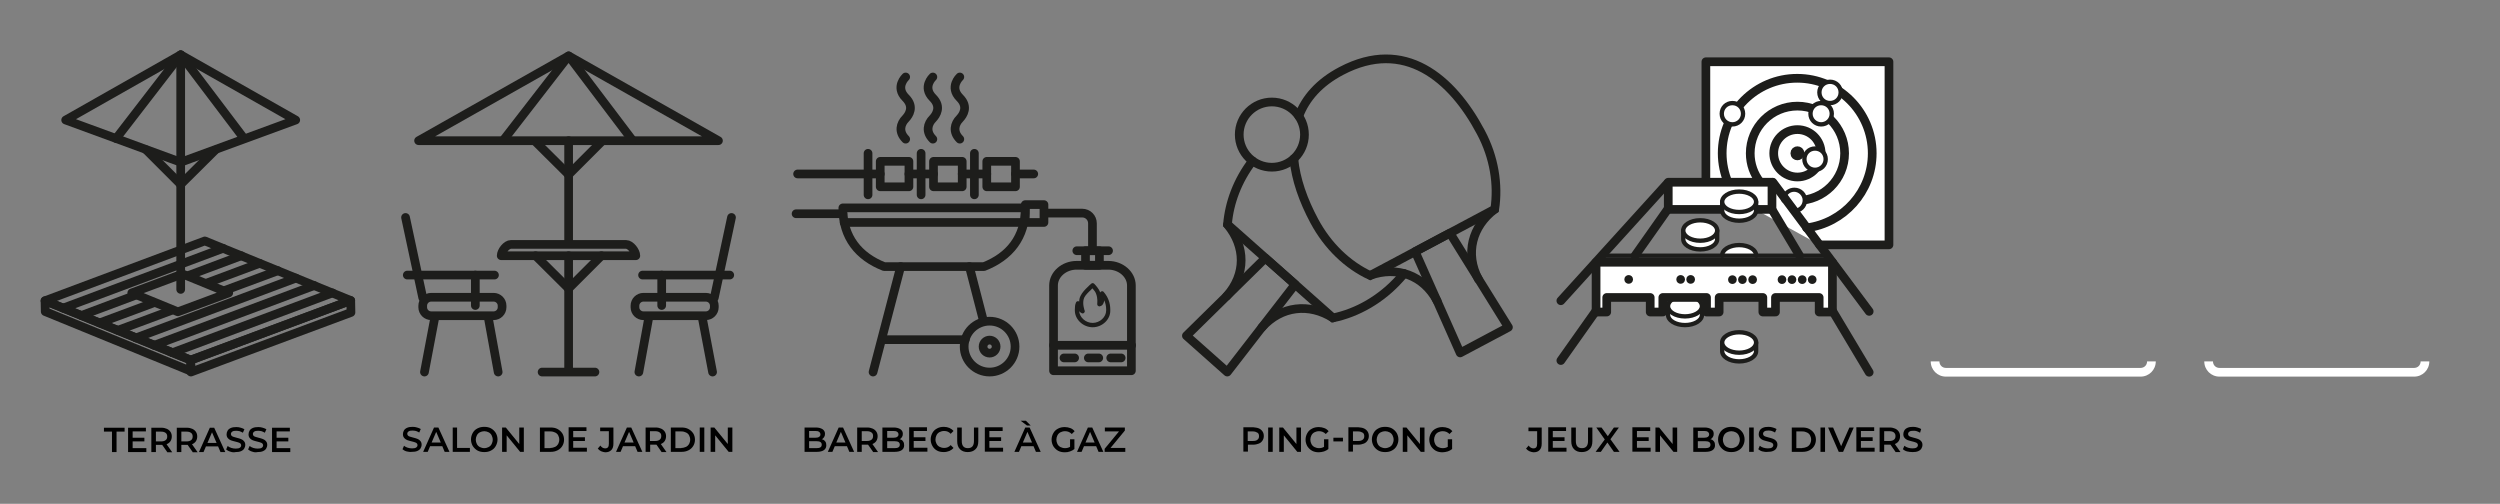 <?xml version="1.0" encoding="utf-8"?>
<!-- Generator: Adobe Illustrator 27.0.0, SVG Export Plug-In . SVG Version: 6.00 Build 0)  -->
<svg version="1.1" id="Calque_1" xmlns="http://www.w3.org/2000/svg" xmlns:xlink="http://www.w3.org/1999/xlink" x="0px" y="0px"
	 viewBox="0 0 1149.7 231.7" style="enable-background:new 0 0 1149.7 231.7;" xml:space="preserve">
<rect x="0" y="0" width="1149.7" height="231.7" fill="#808080" stroke="none"/>
<style type="text/css">
	.st0{fill:none;stroke:#1D1D1B;stroke-width:4;stroke-linecap:round;stroke-linejoin:round;stroke-miterlimit:10;}
	.st1{fill:none;stroke:#1D1D1B;stroke-width:4;stroke-linecap:round;stroke-miterlimit:10;}
	.st2{fill:#1D1D1B;}
	.st3{fill:#FFFFFF;stroke:#1D1D1B;stroke-width:4;stroke-linecap:round;stroke-linejoin:round;stroke-miterlimit:10;}
	.st4{fill:#1D1D1B;stroke:#1D1D1B;stroke-width:4;stroke-linecap:round;stroke-linejoin:round;stroke-miterlimit:10;}
	.st5{fill:#FFFFFF;}
	.st6{fill:none;stroke:#1D1D1B;stroke-width:3.346;stroke-linecap:round;stroke-linejoin:round;stroke-miterlimit:10;}
	.st7{fill:#FFFFFF;stroke:#1D1D1B;stroke-width:2;stroke-linecap:round;stroke-linejoin:round;stroke-miterlimit:10;}
	.st8{fill:#1D1D1B;stroke:#1D1D1B;stroke-width:2;stroke-linecap:round;stroke-linejoin:round;stroke-miterlimit:10;}
</style>
<g>
	<g>
		<polygon class="st0" points="87.7,165.6 20.7,138.3 94.2,110.8 161.3,138.2 		"/>
		<polygon class="st0" points="87.7,165.6 20.7,138.3 20.8,143.3 87.8,170.7 		"/>
		<polygon class="st0" points="87.7,165.6 87.8,171.1 161.4,143.7 161.3,138.2 		"/>
		<line class="st0" x1="29" y1="141.7" x2="102.6" y2="114.2"/>
		<line class="st0" x1="86.4" y1="126.8" x2="111" y2="117.6"/>
		<line class="st0" x1="37.4" y1="145.1" x2="62.5" y2="135.7"/>
		<line class="st0" x1="95" y1="130.2" x2="119.4" y2="121.1"/>
		<line class="st0" x1="45.8" y1="148.5" x2="70.3" y2="139.4"/>
		<line class="st0" x1="103.3" y1="133.6" x2="127.8" y2="124.5"/>
		<line class="st0" x1="54.2" y1="151.9" x2="78.7" y2="142.8"/>
		<line class="st0" x1="62.5" y1="155.4" x2="136.1" y2="127.9"/>
		<line class="st0" x1="70.9" y1="158.8" x2="144.5" y2="131.3"/>
		<line class="st0" x1="79.3" y1="162.2" x2="152.9" y2="134.7"/>
	</g>
	<g>
		<polygon class="st0" points="81.8,143.4 60.6,134.7 83.9,126 105.2,134.7 		"/>
		<line class="st0" x1="83.1" y1="25.2" x2="83.1" y2="133.1"/>
		<path class="st0" d="M83.1,88"/>
		<g>
			<line class="st0" x1="67.2" y1="68.9" x2="83.1" y2="84.8"/>
			<line class="st0" x1="83.1" y1="84.8" x2="99" y2="69"/>
		</g>
		<g>
			<polygon class="st0" points="30.2,55.2 83.1,25.2 136,55.2 83.1,74.6 			"/>
			<polyline class="st0" points="53.4,63.7 83.1,25.2 111.4,62.6 			"/>
		</g>
	</g>
</g>
<g>
	<g>
		<g>
			<g>
				<g>
					<g>
						<path class="st0" d="M195.2,171.1l4.8-25.3"/>
					</g>
				</g>
				<g>
					<g>
						<path class="st0" d="M229.1,171.1l-4.6-25.3"/>
					</g>
				</g>
			</g>
			<path class="st0" d="M227,145.2h-28.7c-2.1,0-3.9-1.7-3.9-3.9v-0.7c0-2.1,1.7-3.9,3.9-3.9H227c2.1,0,3.9,1.7,3.9,3.9v0.7
				C230.9,143.5,229.1,145.2,227,145.2z"/>
			<line class="st0" x1="194.4" y1="136.9" x2="186.5" y2="100"/>
			<line class="st0" x1="187.3" y1="126.5" x2="227.4" y2="126.5"/>
			<line class="st0" x1="218.6" y1="126.5" x2="218.6" y2="140.5"/>
		</g>
		<g>
			<g>
				<g>
					<g>
						<path class="st0" d="M327.7,171.1l-4.8-25.3"/>
					</g>
				</g>
				<g>
					<g>
						<path class="st0" d="M293.8,171.1l4.6-25.3"/>
					</g>
				</g>
			</g>
			<path class="st0" d="M295.9,145.2h28.7c2.1,0,3.9-1.7,3.9-3.9v-0.7c0-2.1-1.7-3.9-3.9-3.9h-28.7c-2.1,0-3.9,1.7-3.9,3.9v0.7
				C292,143.5,293.8,145.2,295.9,145.2z"/>
			<line class="st0" x1="328.5" y1="136.9" x2="336.4" y2="100"/>
			<line class="st0" x1="335.6" y1="126.5" x2="295.5" y2="126.5"/>
			<line class="st0" x1="304.3" y1="126.5" x2="304.3" y2="140.5"/>
		</g>
	</g>
	<path class="st0" d="M230.5,117.6c0-2.1,2.4-5.2,4.5-5.2h52.9c2.1,0,4.5,3.2,4.5,5.2H230.5z"/>
	<line class="st0" x1="261.5" y1="117.6" x2="261.5" y2="170.3"/>
	<line class="st0" x1="249.3" y1="171.1" x2="273.6" y2="171.1"/>
	<g>
		<line class="st0" x1="246.3" y1="117.6" x2="261.5" y2="132.7"/>
		<line class="st0" x1="261.5" y1="132.7" x2="276.6" y2="117.6"/>
	</g>
	<line class="st0" x1="261.5" y1="64.7" x2="261.5" y2="111.5"/>
	<g>
		<line class="st0" x1="246.3" y1="65.2" x2="261.5" y2="80.3"/>
		<line class="st0" x1="261.5" y1="80.3" x2="276.6" y2="65.2"/>
	</g>
	<g>
		<polygon class="st0" points="192.5,64.7 261.5,25.7 330.4,64.7 		"/>
		<polyline class="st0" points="231.3,64.7 261.5,25.7 291,64.7 		"/>
	</g>
</g>
<g>
	<path class="st0" d="M630.2,126.6c12.2-4.3,24.4-0.1,30.7,11.8"/>
	<path class="st0" d="M679.9,128.4c-6.3-11.8-2.8-24.4,7.4-32.1"/>
	<g>
		<g>
			<path class="st0" d="M650.8,115.7l20.7,46.6l22.2-11.8l-26.9-43.3L650.8,115.7z"/>
		</g>
	</g>
	<path class="st1" d="M595,73c0.9,9.5,4.4,19.3,9.4,28.6c6.2,11.6,15.4,20.3,25.7,25.1l57.3-30.5c1.7-11.2-0.2-23.8-6.4-35.4
		c-13.3-25.1-35.2-43.4-64.1-28.2c-10.3,5.4-16.5,12.6-19.6,20.8"/>
	<path class="st0" d="M564.5,103.3c8.3,10,8.6,22.8-0.4,32.9"/>
	<path class="st0" d="M580.3,150.6c8.9-10,21.9-11.3,32.7-4.4"/>
	<g>
		<g>
			<g>
				<path class="st0" d="M581.9,118.7l-36.3,35.7l18.8,16.7l31.2-40.3L581.9,118.7z"/>
			</g>
		</g>
	</g>
	<path class="st1" d="M576,74c-6.9,9-10.7,19.3-11.5,29.2l48.5,43c11.1-2.3,22.2-8.5,30.9-18.3c0.6-0.7,1.2-1.4,1.8-2.1"/>
	<circle class="st0" cx="584.9" cy="61.9" r="15"/>
</g>
<g>
	<g>
		<g>
			<path class="st0" d="M401.5,171.1l12.7-48.5"/>
		</g>
	</g>
	<g>
		<g>
			<path class="st0" d="M452.3,147.7l-6.5-25.1"/>
		</g>
	</g>
	<path class="st0" d="M406.6,122.6h45.9c11.7-4.6,19-13.4,19-27h-83.9C387.6,109.2,394.9,118,406.6,122.6z"/>
	<line class="st0" x1="405.8" y1="156.2" x2="443.9" y2="156.2"/>
	<g>
		<circle class="st1" cx="455.1" cy="159.4" r="3"/>
		<circle class="st1" cx="455.1" cy="159.4" r="11.7"/>
	</g>
	<line class="st0" x1="388.2" y1="102.3" x2="470.6" y2="102.3"/>
	<line class="st0" x1="387.6" y1="98.3" x2="366.1" y2="98.3"/>
	<rect x="404.8" y="74.2" class="st0" width="13.2" height="11.7"/>
	<rect x="429.3" y="74.2" class="st0" width="13.2" height="11.7"/>
	<line class="st0" x1="423.6" y1="70.5" x2="423.6" y2="89.6"/>
	<line class="st0" x1="399.2" y1="70.5" x2="399.2" y2="89.6"/>
	<rect x="453.8" y="74.2" class="st0" width="13.2" height="11.7"/>
	<line class="st0" x1="448.1" y1="70.5" x2="448.1" y2="89.6"/>
	<line class="st0" x1="467" y1="80" x2="475.4" y2="80"/>
	<line class="st0" x1="442.5" y1="80" x2="453.8" y2="80"/>
	<line class="st0" x1="418" y1="80" x2="429.3" y2="80"/>
	<line class="st0" x1="366.8" y1="80" x2="404.8" y2="80"/>
	<g>
		<path class="st0" d="M416.5,35.4c0,0-5,4.6,0,9.6c4.1,4.1,1.5,7.9,0,9.5c-2.4,2.4-3.4,6.1,0,9.5"/>
		<path class="st0" d="M429,35.4c0,0-5,4.6,0,9.6c4.1,4.1,1.5,7.9,0,9.5c-2.4,2.4-3.4,6.1,0,9.5"/>
		<path class="st0" d="M441.4,35.4c0,0-5,4.6,0,9.6c4.1,4.1,1.5,7.9,0,9.5c-2.4,2.4-3.4,6.1,0,9.5"/>
	</g>
	<path class="st0" d="M484.5,170.5v-39.2c0-5.1,4.8-9.3,10.6-9.3h14.6c5.8,0,10.6,4.2,10.6,9.3v39.2H484.5z"/>
	<line class="st0" x1="484.5" y1="158.8" x2="520.4" y2="158.8"/>
	<g>
		<line class="st0" x1="489.3" y1="164.6" x2="494.2" y2="164.6"/>
		<line class="st0" x1="500.5" y1="164.6" x2="505.3" y2="164.6"/>
		<line class="st0" x1="510.8" y1="164.6" x2="515.6" y2="164.6"/>
	</g>
	<rect x="499.2" y="115.3" class="st0" width="6.4" height="6.7"/>
	<line class="st0" x1="495.2" y1="115.3" x2="509.8" y2="115.3"/>
	<g>
		<path class="st2" d="M502.5,150.5c-4.4,0-8.2-3.6-8.2-7.7v-0.5c0-1.2,0.1-2.2,0.5-3.1c0.1-0.4,0.5-0.7,1-0.7
			c0.2,0,0.4,0.1,0.5,0.2c0-0.9,0.2-1.8,0.6-2.6c0.8-1.6,2-2.9,3.5-4.3c0.4-0.4,0.9-0.9,1.4-1.3c0.4-0.4,1-0.4,1.4,0
			c0.8,0.8,2.2,2.4,2.8,4c0.1-0.2,0.3-0.4,0.5-0.5c0.4-0.2,0.9,0,1.1,0.3c2,2.3,3,5.1,3,8v0.5C510.7,146.9,506.9,150.5,502.5,150.5z
			 M496.3,143.1c0.2,2.9,3,5.4,6.2,5.4c3.3,0,6.2-2.7,6.2-5.7v-0.5c0-1.5-0.3-2.9-0.9-4.2c-0.1,0.9-0.4,1.7-0.9,2.2
			c-0.3,0.3-0.7,0.5-1.2,0.6c-0.2,0-0.3,0-0.5-0.1c-0.4-0.2-0.6-0.5-0.6-0.9c0-0.1,0-0.2,0-0.3c0-0.3,0.3-2.3-0.5-4.4l0,0
			c-0.2-0.7-0.8-1.6-1.7-2.6c-0.2,0.2-0.5,0.4-0.7,0.7c-1.4,1.3-2.5,2.4-3.1,3.6c-1.1,2.5,0.2,5.9,0.2,5.9c0.2,0.4,0,0.8-0.3,1.1
			s-0.8,0.3-1.1,0.1C497,143.8,496.6,143.5,496.3,143.1z"/>
	</g>
	<rect x="471.5" y="94.1" class="st0" width="8.6" height="8.2"/>
	<path class="st0" d="M502.4,113.8v-11.1c0-2.6-2.1-4.7-4.7-4.7H481"/>
</g>
<g>
	<polyline class="st3" points="784.5,83.8 784.5,28.4 868.7,28.4 868.7,112.6 836.8,112.6 	"/>
	<path class="st3" d="M794.7,83.9c-1.7-4.1-2.7-8.7-2.7-13.4c0-19.1,15.5-34.5,34.5-34.5S861,51.5,861,70.5
		c0,17.6-13.2,32.1-30.2,34.3"/>
	<path class="st3" d="M809.5,83.8c-2.9-3.7-4.6-8.3-4.6-13.3c0-12,9.7-21.7,21.7-21.7s21.7,9.7,21.7,21.7s-9.7,21.7-21.7,21.7
		c-1.9,0-3.8-0.2-5.6-0.7"/>
	<circle class="st3" cx="826.6" cy="70.5" r="10.9"/>
	<circle class="st4" cx="826.6" cy="70.5" r="1.2"/>
	<g>
		<circle class="st5" cx="834.7" cy="73.2" r="4.9"/>
		<path class="st2" d="M834.7,79.1c-3.3,0-5.9-2.6-5.9-5.9s2.6-5.9,5.9-5.9c3.3,0,5.9,2.6,5.9,5.9S838,79.1,834.7,79.1z M834.7,69.3
			c-2.2,0-3.9,1.7-3.9,3.9c0,2.2,1.8,3.9,3.9,3.9c2.1,0,3.9-1.7,3.9-3.9C838.6,71,836.9,69.3,834.7,69.3z"/>
	</g>
	<g>
		<circle class="st5" cx="837.5" cy="52.3" r="4.9"/>
		<path class="st2" d="M837.5,58.2c-3.3,0-5.9-2.6-5.9-5.9s2.6-5.9,5.9-5.9s5.9,2.6,5.9,5.9S840.8,58.2,837.5,58.2z M837.5,48.4
			c-2.2,0-3.9,1.7-3.9,3.9c0,2.2,1.8,3.9,3.9,3.9c2.1,0,3.9-1.7,3.9-3.9S839.7,48.4,837.5,48.4z"/>
	</g>
	<g>
		<circle class="st5" cx="841.6" cy="42.5" r="4.9"/>
		<path class="st2" d="M841.6,48.4c-3.3,0-5.9-2.6-5.9-5.9s2.6-5.9,5.9-5.9s5.9,2.6,5.9,5.9S844.9,48.4,841.6,48.4z M841.6,38.6
			c-2.2,0-3.9,1.7-3.9,3.9s1.7,3.9,3.9,3.9c2.2,0,3.9-1.7,3.9-3.9S843.8,38.6,841.6,38.6z"/>
	</g>
	<g>
		<circle class="st5" cx="796.7" cy="52.3" r="4.9"/>
		<path class="st2" d="M796.7,58.2c-3.3,0-5.9-2.6-5.9-5.9s2.6-5.9,5.9-5.9c3.3,0,5.9,2.6,5.9,5.9S800,58.2,796.7,58.2z M796.7,48.4
			c-2.2,0-3.9,1.7-3.9,3.9c0,2.2,1.8,3.9,3.9,3.9c2.1,0,3.9-1.7,3.9-3.9C800.6,50.1,798.9,48.4,796.7,48.4z"/>
	</g>
	<g>
		<path class="st5" d="M820.4,90.7c0.6-2,2.5-3.5,4.7-3.5c2.7,0,4.9,2.2,4.9,4.9c0,2.7-2.2,4.9-4.9,4.9"/>
		<path class="st2" d="M825.1,98c-0.6,0-1-0.4-1-1s0.4-1,1-1c2.2,0,3.9-1.8,3.9-3.9s-1.8-3.9-3.9-3.9c-1.7,0-3.2,1.1-3.7,2.8
			c-0.2,0.5-0.7,0.8-1.2,0.7c-0.5-0.2-0.8-0.7-0.7-1.2c0.7-2.5,3.1-4.2,5.7-4.2c3.3,0,5.9,2.6,5.9,5.9C831,95.4,828.4,98,825.1,98z"
			/>
	</g>
	<rect x="767.2" y="83.8" class="st3" width="47.7" height="12.5"/>
	<g>
		<path class="st5" d="M792,117.6c0-0.1,0-0.1,0-0.2c0-2.6,3.5-4.7,7.8-4.7c4.3,0,7.8,2.1,7.8,4.7c0,0.1,0,0.1,0,0.2"/>
		<path class="st2" d="M807.6,118.6c-0.6,0-1-0.4-1-1v-0.2c0-2-3.1-3.7-6.8-3.7c-3.7,0-6.8,1.7-6.8,3.7v0.2c0,0.6-0.4,1-1,1
			s-1-0.4-1-1v-0.2c0-3.2,3.9-5.7,8.8-5.7c4.9,0,8.8,2.5,8.8,5.7v0.2C808.6,118.2,808.2,118.6,807.6,118.6z"/>
	</g>
	<g>
		<path class="st5" d="M779.1,140.8c-1.2-0.5-2.6-0.7-4.2-0.7c-1.5,0-3,0.3-4.2,0.7h-3.6v4c0,2.6,3.5,4.7,7.8,4.7
			c4.3,0,7.8-2.1,7.8-4.7v-4H779.1z"/>
		<path class="st2" d="M774.9,150.5c-4.9,0-8.8-2.5-8.8-5.7v-4c0-0.6,0.4-1,1-1h3.4c1.4-0.5,3-0.7,4.4-0.7c1.7,0,3.2,0.2,4.4,0.7
			h3.4c0.6,0,1,0.4,1,1v4C783.7,148,779.8,150.5,774.9,150.5z M768.1,141.8v3c0,2,3.1,3.7,6.8,3.7c3.7,0,6.8-1.7,6.8-3.7v-3h-2.6
			c-0.1,0-0.3,0-0.4-0.1c-1-0.4-2.3-0.6-3.8-0.6c-1.2,0-2.6,0.2-3.9,0.6c-0.1,0-0.2,0.1-0.3,0.1H768.1z"/>
	</g>
	<g>
		<ellipse class="st5" cx="774.9" cy="140.8" rx="7.8" ry="4.7"/>
		<path class="st2" d="M774.9,146.5c-4.9,0-8.8-2.5-8.8-5.7s3.9-5.7,8.8-5.7c4.9,0,8.8,2.5,8.8,5.7S779.8,146.5,774.9,146.5z
			 M774.9,137.1c-3.7,0-6.8,1.7-6.8,3.7s3.1,3.7,6.8,3.7c3.7,0,6.8-1.7,6.8-3.7S778.6,137.1,774.9,137.1z"/>
	</g>
	<g>
		<path class="st5" d="M804,157.5c-1.2-0.5-2.6-0.7-4.2-0.7c-1.5,0-3,0.3-4.2,0.7H792v4c0,2.6,3.5,4.7,7.8,4.7
			c4.3,0,7.8-2.1,7.8-4.7v-4H804z"/>
		<path class="st2" d="M799.8,167.2c-4.9,0-8.8-2.5-8.8-5.7v-4c0-0.6,0.4-1,1-1h3.4c1.4-0.5,3-0.7,4.4-0.7c1.7,0,3.2,0.2,4.4,0.7
			h3.4c0.6,0,1,0.4,1,1v4C808.6,164.7,804.7,167.2,799.8,167.2z M793,158.5v3c0,2,3.1,3.7,6.8,3.7c3.7,0,6.8-1.7,6.8-3.7v-3H804
			c-0.1,0-0.3,0-0.4-0.1c-1-0.4-2.3-0.6-3.8-0.6c-1.2,0-2.6,0.2-3.9,0.6c-0.1,0-0.2,0.1-0.3,0.1H793z"/>
	</g>
	<g>
		<ellipse class="st5" cx="799.8" cy="157.5" rx="7.8" ry="4.7"/>
		<path class="st2" d="M799.8,163.2c-4.9,0-8.8-2.5-8.8-5.7s3.9-5.7,8.8-5.7c4.9,0,8.8,2.5,8.8,5.7S804.7,163.2,799.8,163.2z
			 M799.8,153.8c-3.7,0-6.8,1.7-6.8,3.7s3.1,3.7,6.8,3.7c3.7,0,6.8-1.7,6.8-3.7S803.5,153.8,799.8,153.8z"/>
	</g>
	<g>
		<path class="st5" d="M786.1,106c-1.2-0.5-2.6-0.7-4.2-0.7c-1.5,0-3,0.3-4.2,0.7h-3.6v4c0,2.6,3.5,4.7,7.8,4.7
			c4.3,0,7.8-2.1,7.8-4.7v-4H786.1z"/>
		<path class="st2" d="M781.9,115.7c-4.9,0-8.8-2.5-8.8-5.7v-4c0-0.6,0.4-1,1-1h3.4c1.4-0.5,3-0.7,4.4-0.7c1.7,0,3.2,0.2,4.4,0.7
			h3.4c0.6,0,1,0.4,1,1v4C790.7,113.2,786.8,115.7,781.9,115.7z M775.1,107v3c0,2,3.1,3.7,6.8,3.7c3.7,0,6.8-1.7,6.8-3.7v-3h-2.6
			c-0.1,0-0.3,0-0.4-0.1c-1-0.4-2.3-0.6-3.8-0.6c-1.3,0-2.6,0.2-3.9,0.6c-0.1,0-0.2,0.1-0.3,0.1H775.1z"/>
	</g>
	<g>
		<ellipse class="st5" cx="781.9" cy="106" rx="7.8" ry="4.7"/>
		<path class="st2" d="M781.9,111.7c-4.9,0-8.8-2.5-8.8-5.7s3.9-5.7,8.8-5.7c4.9,0,8.8,2.5,8.8,5.7S786.8,111.7,781.9,111.7z
			 M781.9,102.3c-3.7,0-6.8,1.7-6.8,3.7s3.1,3.7,6.8,3.7c3.7,0,6.8-1.7,6.8-3.7S785.6,102.3,781.9,102.3z"/>
	</g>
	<g>
		<path class="st5" d="M804,92.8c-1.2-0.5-2.6-0.7-4.2-0.7c-1.5,0-3,0.3-4.2,0.7H792v4c0,2.6,3.5,4.7,7.8,4.7c4.3,0,7.8-2.1,7.8-4.7
			v-4H804z"/>
		<path class="st2" d="M799.8,102.5c-4.9,0-8.8-2.5-8.8-5.7v-4c0-0.6,0.4-1,1-1h3.4c1.4-0.5,3-0.7,4.4-0.7c1.7,0,3.2,0.2,4.4,0.7
			h3.4c0.6,0,1,0.4,1,1v4C808.6,100,804.7,102.5,799.8,102.5z M793,93.8v3c0,2,3.1,3.7,6.8,3.7c3.7,0,6.8-1.7,6.8-3.7v-3H804
			c-0.1,0-0.3,0-0.4-0.1c-1-0.4-2.3-0.6-3.8-0.6c-1.2,0-2.6,0.2-3.9,0.6c-0.1,0-0.2,0.1-0.3,0.1H793z"/>
	</g>
	<g>
		<ellipse class="st5" cx="799.8" cy="92.8" rx="7.8" ry="4.7"/>
		<path class="st2" d="M799.8,98.5c-4.9,0-8.8-2.5-8.8-5.7s3.9-5.7,8.8-5.7c4.9,0,8.8,2.5,8.8,5.7S804.7,98.5,799.8,98.5z
			 M799.8,89.1c-3.7,0-6.8,1.7-6.8,3.7s3.1,3.7,6.8,3.7c3.7,0,6.8-1.7,6.8-3.7S803.5,89.1,799.8,89.1z"/>
	</g>
	<line class="st0" x1="717.8" y1="138.3" x2="766.7" y2="84.4"/>
	<line class="st0" x1="751.9" y1="117.6" x2="766.7" y2="96.6"/>
	<line class="st0" x1="717.8" y1="165.8" x2="734" y2="142.9"/>
	<line class="st6" x1="859.6" y1="143.2" x2="815.3" y2="83.8"/>
	<line class="st0" x1="859.6" y1="143.2" x2="815.3" y2="83.8"/>
	<line class="st0" x1="827.6" y1="117.6" x2="815.3" y2="97"/>
	<line class="st0" x1="859.6" y1="171.2" x2="842.7" y2="142.9"/>
	<polyline class="st7" points="840.4,117.6 807.6,117.6 800.7,117.6 792,117.6 736.7,117.6 	"/>
	<polygon class="st3" points="734,120.6 734,143.5 738.9,143.5 738.9,136.8 758.9,136.8 758.9,143.5 764.7,143.5 764.7,136.8 
		784.8,136.8 784.8,143.5 790.6,143.5 790.6,136.8 810.7,136.8 810.7,143.5 816.5,143.5 816.5,136.8 836.6,136.8 836.6,143.5 
		842.7,143.5 842.7,120.6 	"/>
	<ellipse class="st8" cx="749" cy="128.5" rx="1" ry="1"/>
	<ellipse class="st8" cx="772.9" cy="128.5" rx="1" ry="1"/>
	<ellipse class="st8" cx="777.5" cy="128.5" rx="1" ry="1"/>
	<ellipse class="st8" cx="796.7" cy="128.6" rx="1" ry="1"/>
	<ellipse class="st8" cx="801.3" cy="128.6" rx="1" ry="1"/>
	<ellipse class="st8" cx="806" cy="128.6" rx="1" ry="1"/>
	<ellipse class="st8" cx="819.5" cy="128.6" rx="1" ry="1"/>
	<ellipse class="st8" cx="824.1" cy="128.6" rx="1" ry="1"/>
	<ellipse class="st8" cx="828.8" cy="128.6" rx="1" ry="1"/>
	<ellipse class="st8" cx="833.4" cy="128.6" rx="1" ry="1"/>
</g>
<g>
	<g>
		<path class="st5" d="M987.4,166.2c0,1.7-1.3,3-3,3h-89.5c-1.7,0-3-1.3-3-3h-4c0,3.9,3.1,7,7,7h89.5c3.9,0,7-3.1,7-7H987.4z"/>
	</g>
	<g>
		<path class="st5" d="M1113.2,166.2c0,1.7-1.3,3-3,3h-89.5c-1.7,0-3-1.3-3-3h-4c0,3.9,3.1,7,7,7h89.5c3.9,0,7-3.1,7-7H1113.2z"/>
	</g>
</g>
<g>
	<path d="M187,207.6c-0.8-0.2-1.4-0.6-1.9-1l0.7-1.6c0.5,0.4,1,0.7,1.7,0.9s1.3,0.3,2,0.3c0.8,0,1.5-0.1,1.9-0.4s0.6-0.6,0.6-1.1
		c0-0.3-0.1-0.6-0.3-0.8s-0.5-0.4-0.9-0.5c-0.4-0.1-0.8-0.3-1.4-0.4c-0.9-0.2-1.5-0.4-2.1-0.6c-0.5-0.2-1-0.5-1.4-1
		c-0.4-0.4-0.6-1-0.6-1.8c0-0.6,0.2-1.2,0.5-1.7c0.3-0.5,0.8-0.9,1.5-1.2c0.7-0.3,1.5-0.4,2.5-0.4c0.7,0,1.4,0.1,2,0.3
		c0.7,0.2,1.2,0.4,1.7,0.7l-0.7,1.6c-0.5-0.3-1-0.5-1.5-0.7c-0.5-0.1-1.1-0.2-1.6-0.2c-0.8,0-1.4,0.1-1.8,0.4s-0.6,0.6-0.6,1.1
		c0,0.3,0.1,0.6,0.3,0.8c0.2,0.2,0.5,0.4,0.9,0.5s0.8,0.2,1.4,0.4c0.8,0.2,1.5,0.4,2,0.6s1,0.5,1.4,1c0.4,0.4,0.6,1,0.6,1.7
		c0,0.6-0.2,1.2-0.5,1.7c-0.3,0.5-0.8,0.9-1.5,1.2c-0.7,0.3-1.5,0.4-2.5,0.4C188.7,207.9,187.8,207.8,187,207.6z"/>
	<path d="M203.4,205.2h-5.6l-1.1,2.6h-2.1l5-11.2h2l5.1,11.2h-2.2L203.4,205.2z M202.7,203.5l-2.1-4.9l-2.1,4.9H202.7z"/>
	<path d="M208.1,196.6h2.1v9.4h5.9v1.8h-7.9V196.6z"/>
	<path d="M219.6,207.2c-0.9-0.5-1.6-1.2-2.2-2.1c-0.5-0.9-0.8-1.9-0.8-3c0-1.1,0.3-2.1,0.8-3c0.5-0.9,1.2-1.6,2.2-2.1
		s1.9-0.7,3.1-0.7c1.1,0,2.2,0.2,3.1,0.7c0.9,0.5,1.6,1.2,2.2,2.1c0.5,0.9,0.8,1.9,0.8,3s-0.3,2.1-0.8,3c-0.5,0.9-1.2,1.6-2.2,2.1
		c-0.9,0.5-1.9,0.7-3.1,0.7C221.6,207.9,220.5,207.7,219.6,207.2z M224.7,205.6c0.6-0.3,1.1-0.8,1.4-1.4c0.3-0.6,0.5-1.3,0.5-2
		c0-0.7-0.2-1.4-0.5-2c-0.3-0.6-0.8-1.1-1.4-1.4c-0.6-0.3-1.3-0.5-2-0.5s-1.4,0.2-2,0.5c-0.6,0.3-1.1,0.8-1.4,1.4s-0.5,1.3-0.5,2
		c0,0.7,0.2,1.4,0.5,2s0.8,1.1,1.4,1.4c0.6,0.3,1.3,0.5,2,0.5S224.1,205.9,224.7,205.6z"/>
	<path d="M240.9,196.6v11.2h-1.7l-6.2-7.6v7.6h-2.1v-11.2h1.7l6.2,7.6v-7.6H240.9z"/>
	<path d="M248.3,196.6h4.9c1.2,0,2.3,0.2,3.2,0.7s1.6,1.1,2.2,2c0.5,0.8,0.8,1.8,0.8,2.9s-0.3,2.1-0.8,2.9c-0.5,0.8-1.2,1.5-2.2,2
		s-2,0.7-3.2,0.7h-4.9V196.6z M253.1,206c0.8,0,1.5-0.2,2.2-0.5c0.6-0.3,1.1-0.8,1.4-1.3c0.3-0.6,0.5-1.3,0.5-2c0-0.8-0.2-1.4-0.5-2
		s-0.8-1-1.4-1.3s-1.3-0.5-2.2-0.5h-2.7v7.7H253.1z"/>
	<path d="M269.9,206v1.7h-8.4v-11.2h8.2v1.7h-6.1v2.9h5.4v1.7h-5.4v3.1H269.9z"/>
	<path d="M276.4,207.5c-0.6-0.3-1.1-0.7-1.5-1.2l1.2-1.4c0.6,0.9,1.4,1.3,2.2,1.3c1.2,0,1.7-0.7,1.7-2.1v-5.8h-4v-1.7h6.1v7.4
		c0,1.3-0.3,2.3-1,3s-1.6,1-2.8,1C277.7,207.9,277,207.8,276.4,207.5z"/>
	<path d="M292.1,205.2h-5.6l-1.1,2.6h-2.1l5-11.2h2l5.1,11.2h-2.2L292.1,205.2z M291.4,203.5l-2.1-4.9l-2.1,4.9H291.4z"/>
	<path d="M304.2,207.8l-2.3-3.3c-0.1,0-0.2,0-0.4,0h-2.5v3.3h-2.1v-11.2h4.6c1,0,1.8,0.2,2.5,0.5c0.7,0.3,1.3,0.8,1.7,1.4
		c0.4,0.6,0.6,1.3,0.6,2.1c0,0.8-0.2,1.6-0.6,2.2c-0.4,0.6-1,1.1-1.8,1.4l2.6,3.7H304.2z M303.4,198.9c-0.5-0.4-1.2-0.6-2.1-0.6
		h-2.4v4.5h2.4c0.9,0,1.6-0.2,2.1-0.6c0.5-0.4,0.7-0.9,0.7-1.7S303.9,199.3,303.4,198.9z"/>
	<path d="M308.5,196.6h4.9c1.2,0,2.3,0.2,3.2,0.7s1.6,1.1,2.2,2c0.5,0.8,0.8,1.8,0.8,2.9s-0.3,2.1-0.8,2.9c-0.5,0.8-1.2,1.5-2.2,2
		s-2,0.7-3.2,0.7h-4.9V196.6z M313.3,206c0.8,0,1.5-0.2,2.2-0.5c0.6-0.3,1.1-0.8,1.4-1.3c0.3-0.6,0.5-1.3,0.5-2c0-0.8-0.2-1.4-0.5-2
		s-0.8-1-1.4-1.3s-1.3-0.5-2.2-0.5h-2.7v7.7H313.3z"/>
	<path d="M321.8,196.6h2.1v11.2h-2.1V196.6z"/>
	<path d="M336.8,196.6v11.2h-1.7l-6.2-7.6v7.6h-2.1v-11.2h1.7l6.2,7.6v-7.6H336.8z"/>
</g>
<g>
	<path d="M379.5,203c0.4,0.5,0.5,1.1,0.5,1.8c0,1-0.4,1.7-1.1,2.2s-1.8,0.8-3.3,0.8h-5.6v-11.2h5.2c1.3,0,2.3,0.3,3.1,0.8
		c0.7,0.5,1.1,1.2,1.1,2.1c0,0.6-0.1,1-0.4,1.5c-0.3,0.4-0.6,0.8-1.1,1C378.6,202.1,379.1,202.5,379.5,203z M372.1,198.2v3.1h2.9
		c0.7,0,1.3-0.1,1.7-0.4c0.4-0.3,0.6-0.6,0.6-1.1c0-0.5-0.2-0.9-0.6-1.2c-0.4-0.3-0.9-0.4-1.7-0.4H372.1z M377.9,204.5
		c0-1.1-0.8-1.6-2.4-1.6h-3.4v3.2h3.4C377.1,206.1,377.9,205.6,377.9,204.5z"/>
	<path d="M389.5,205.2h-5.6l-1.1,2.6h-2.1l5-11.2h2l5.1,11.2h-2.2L389.5,205.2z M388.8,203.5l-2.1-4.9l-2.1,4.9H388.8z"/>
	<path d="M401.5,207.8l-2.3-3.3c-0.1,0-0.2,0-0.4,0h-2.5v3.3h-2.1v-11.2h4.6c1,0,1.8,0.2,2.5,0.5c0.7,0.3,1.3,0.8,1.7,1.4
		c0.4,0.6,0.6,1.3,0.6,2.1c0,0.8-0.2,1.6-0.6,2.2c-0.4,0.6-1,1.1-1.8,1.4l2.6,3.7H401.5z M400.8,198.9c-0.5-0.4-1.2-0.6-2.1-0.6
		h-2.4v4.5h2.4c0.9,0,1.6-0.2,2.1-0.6c0.5-0.4,0.7-0.9,0.7-1.7S401.3,199.3,400.8,198.9z"/>
	<path d="M415.3,203c0.4,0.5,0.5,1.1,0.5,1.8c0,1-0.4,1.7-1.1,2.2s-1.8,0.8-3.3,0.8h-5.6v-11.2h5.2c1.3,0,2.3,0.3,3.1,0.8
		c0.7,0.5,1.1,1.2,1.1,2.1c0,0.6-0.1,1-0.4,1.5c-0.3,0.4-0.6,0.8-1.1,1C414.5,202.1,415,202.5,415.3,203z M408,198.2v3.1h2.9
		c0.7,0,1.3-0.1,1.7-0.4c0.4-0.3,0.6-0.6,0.6-1.1c0-0.5-0.2-0.9-0.6-1.2c-0.4-0.3-0.9-0.4-1.7-0.4H408z M413.8,204.5
		c0-1.1-0.8-1.6-2.4-1.6H408v3.2h3.4C413,206.1,413.8,205.6,413.8,204.5z"/>
	<path d="M426.5,206v1.7h-8.4v-11.2h8.2v1.7h-6.1v2.9h5.4v1.7h-5.4v3.1H426.5z"/>
	<path d="M430.9,207.2c-0.9-0.5-1.6-1.2-2.1-2.1c-0.5-0.9-0.8-1.9-0.8-3s0.3-2.1,0.8-3c0.5-0.9,1.2-1.6,2.2-2.1
		c0.9-0.5,1.9-0.7,3.1-0.7c0.9,0,1.8,0.2,2.5,0.5s1.4,0.8,1.9,1.4l-1.3,1.3c-0.8-0.9-1.8-1.3-3-1.3c-0.8,0-1.5,0.2-2.1,0.5
		c-0.6,0.3-1.1,0.8-1.4,1.4s-0.5,1.3-0.5,2c0,0.8,0.2,1.4,0.5,2c0.3,0.6,0.8,1.1,1.4,1.4c0.6,0.3,1.3,0.5,2.1,0.5
		c1.2,0,2.2-0.4,3-1.3l1.3,1.3c-0.5,0.6-1.2,1.1-1.9,1.4c-0.8,0.3-1.6,0.5-2.5,0.5C432.8,207.9,431.8,207.7,430.9,207.2z"/>
	<path d="M441.5,206.6c-0.9-0.9-1.3-2.1-1.3-3.7v-6.3h2.1v6.2c0,2.2,0.9,3.3,2.8,3.3c1.9,0,2.8-1.1,2.8-3.3v-6.2h2v6.3
		c0,1.6-0.4,2.9-1.3,3.7c-0.9,0.9-2.1,1.3-3.6,1.3C443.6,207.9,442.4,207.5,441.5,206.6z"/>
	<path d="M461.3,206v1.7h-8.4v-11.2h8.2v1.7H455v2.9h5.4v1.7H455v3.1H461.3z"/>
	<path d="M475.3,205.2h-5.6l-1.1,2.6h-2.1l5-11.2h2l5.1,11.2h-2.2L475.3,205.2z M469.4,193.5h2.4l2.2,2.2h-1.7L469.4,193.5z
		 M474.6,203.5l-2.1-4.9l-2.1,4.9H474.6z"/>
	<path d="M492.1,202h2v4.5c-0.6,0.5-1.2,0.8-2,1.1s-1.6,0.4-2.4,0.4c-1.1,0-2.2-0.2-3.1-0.7s-1.6-1.2-2.2-2.1
		c-0.5-0.9-0.8-1.9-0.8-3s0.3-2.1,0.8-3c0.5-0.9,1.2-1.6,2.2-2.1c0.9-0.5,2-0.7,3.1-0.7c0.9,0,1.8,0.2,2.6,0.5
		c0.8,0.3,1.4,0.8,1.9,1.4l-1.3,1.3c-0.9-0.9-1.9-1.3-3.1-1.3c-0.8,0-1.5,0.2-2.1,0.5c-0.6,0.3-1.1,0.8-1.4,1.4
		c-0.3,0.6-0.5,1.3-0.5,2c0,0.7,0.2,1.4,0.5,2s0.8,1.1,1.4,1.4c0.6,0.3,1.3,0.5,2.1,0.5c0.9,0,1.6-0.2,2.3-0.6V202z"/>
	<path d="M504.1,205.2h-5.6l-1.1,2.6h-2.1l5-11.2h2l5.1,11.2h-2.2L504.1,205.2z M503.4,203.5l-2.1-4.9l-2.1,4.9H503.4z"/>
	<path d="M517.5,206v1.8H508v-1.4l6.6-8h-6.5v-1.8h9.2v1.4l-6.6,8H517.5z"/>
</g>
<g>
	<path d="M578.9,197c0.7,0.3,1.3,0.8,1.7,1.4c0.4,0.6,0.6,1.3,0.6,2.1c0,0.8-0.2,1.5-0.6,2.1c-0.4,0.6-0.9,1.1-1.7,1.4
		s-1.6,0.5-2.5,0.5h-2.5v3.2h-2.1v-11.2h4.6C577.3,196.6,578.2,196.7,578.9,197z M578.3,202.2c0.5-0.4,0.7-0.9,0.7-1.6
		s-0.2-1.3-0.7-1.6s-1.2-0.6-2.1-0.6h-2.4v4.4h2.4C577.2,202.8,577.9,202.6,578.3,202.2z"/>
	<path d="M583.2,196.6h2.1v11.2h-2.1V196.6z"/>
	<path d="M598.3,196.6v11.2h-1.7l-6.2-7.6v7.6h-2.1v-11.2h1.7l6.2,7.6v-7.6H598.3z"/>
	<path d="M608.9,202h2v4.5c-0.6,0.5-1.2,0.8-2,1.1c-0.8,0.2-1.6,0.4-2.4,0.4c-1.1,0-2.2-0.2-3.1-0.7c-0.9-0.5-1.6-1.2-2.2-2.1
		c-0.5-0.9-0.8-1.9-0.8-3s0.3-2.1,0.8-3c0.5-0.9,1.2-1.6,2.2-2.1c0.9-0.5,2-0.7,3.1-0.7c0.9,0,1.8,0.2,2.6,0.5
		c0.8,0.3,1.4,0.8,1.9,1.4l-1.3,1.3c-0.9-0.9-1.9-1.3-3.1-1.3c-0.8,0-1.5,0.2-2.1,0.5c-0.6,0.3-1.1,0.8-1.4,1.4
		c-0.3,0.6-0.5,1.3-0.5,2c0,0.7,0.2,1.4,0.5,2s0.8,1.1,1.4,1.4c0.6,0.3,1.3,0.5,2.1,0.5c0.9,0,1.6-0.2,2.3-0.6V202z"/>
	<path d="M613.2,201.3h4.4v1.7h-4.4V201.3z"/>
	<path d="M627.2,197c0.7,0.3,1.3,0.8,1.7,1.4c0.4,0.6,0.6,1.3,0.6,2.1c0,0.8-0.2,1.5-0.6,2.1c-0.4,0.6-0.9,1.1-1.7,1.4
		s-1.6,0.5-2.5,0.5h-2.5v3.2h-2.1v-11.2h4.6C625.7,196.6,626.5,196.7,627.2,197z M626.7,202.2c0.5-0.4,0.7-0.9,0.7-1.6
		s-0.2-1.3-0.7-1.6s-1.2-0.6-2.1-0.6h-2.4v4.4h2.4C625.5,202.8,626.2,202.6,626.7,202.2z"/>
	<path d="M633.9,207.2c-0.9-0.5-1.6-1.2-2.2-2.1c-0.5-0.9-0.8-1.9-0.8-3c0-1.1,0.3-2.1,0.8-3c0.5-0.9,1.2-1.6,2.2-2.1
		c0.9-0.5,1.9-0.7,3.1-0.7c1.1,0,2.2,0.2,3.1,0.7c0.9,0.5,1.6,1.2,2.2,2.1c0.5,0.9,0.8,1.9,0.8,3s-0.3,2.1-0.8,3
		c-0.5,0.9-1.2,1.6-2.2,2.1c-0.9,0.5-1.9,0.7-3.1,0.7C635.8,207.9,634.8,207.7,633.9,207.2z M639,205.6c0.6-0.3,1.1-0.8,1.4-1.4
		c0.3-0.6,0.5-1.3,0.5-2c0-0.7-0.2-1.4-0.5-2c-0.3-0.6-0.8-1.1-1.4-1.4c-0.6-0.3-1.3-0.5-2-0.5c-0.7,0-1.4,0.2-2,0.5
		s-1.1,0.8-1.4,1.4c-0.3,0.6-0.5,1.3-0.5,2c0,0.7,0.2,1.4,0.5,2c0.3,0.6,0.8,1.1,1.4,1.4s1.3,0.5,2,0.5
		C637.7,206.1,638.4,205.9,639,205.6z"/>
	<path d="M655.1,196.6v11.2h-1.7l-6.2-7.6v7.6h-2.1v-11.2h1.7l6.2,7.6v-7.6H655.1z"/>
	<path d="M665.8,202h2v4.5c-0.6,0.5-1.2,0.8-2,1.1c-0.8,0.2-1.6,0.4-2.4,0.4c-1.1,0-2.2-0.2-3.1-0.7c-0.9-0.5-1.6-1.2-2.2-2.1
		c-0.5-0.9-0.8-1.9-0.8-3s0.3-2.1,0.8-3c0.5-0.9,1.2-1.6,2.2-2.1s2-0.7,3.1-0.7c0.9,0,1.8,0.2,2.6,0.5c0.8,0.3,1.4,0.8,1.9,1.4
		l-1.3,1.3c-0.9-0.9-1.9-1.3-3.1-1.3c-0.8,0-1.5,0.2-2.1,0.5c-0.6,0.3-1.1,0.8-1.4,1.4c-0.3,0.6-0.5,1.3-0.5,2c0,0.7,0.2,1.4,0.5,2
		s0.8,1.1,1.4,1.4c0.6,0.3,1.3,0.5,2.1,0.5c0.9,0,1.6-0.2,2.3-0.6V202z"/>
</g>
<g>
	<path d="M703.3,207.5c-0.6-0.3-1.1-0.7-1.5-1.2l1.2-1.4c0.6,0.9,1.4,1.3,2.2,1.3c1.2,0,1.7-0.7,1.7-2.1v-5.8h-4v-1.7h6.1v7.4
		c0,1.3-0.3,2.3-1,3c-0.6,0.7-1.6,1-2.8,1C704.6,207.9,703.9,207.8,703.3,207.5z"/>
	<path d="M720.4,206v1.7H712v-11.2h8.2v1.7h-6.1v2.9h5.4v1.7h-5.4v3.1H720.4z"/>
	<path d="M723.9,206.6c-0.9-0.9-1.3-2.1-1.3-3.7v-6.3h2.1v6.2c0,2.2,0.9,3.3,2.8,3.3c1.9,0,2.8-1.1,2.8-3.3v-6.2h2v6.3
		c0,1.6-0.4,2.9-1.3,3.7c-0.9,0.9-2.1,1.3-3.6,1.3S724.8,207.5,723.9,206.6z"/>
	<path d="M742.2,207.8l-3-4.3l-3,4.3h-2.4l4.2-5.7l-3.9-5.5h2.4l2.9,4l2.8-4h2.3l-3.9,5.4l4.2,5.8H742.2z"/>
	<path d="M759.1,206v1.7h-8.4v-11.2h8.2v1.7h-6.1v2.9h5.4v1.7h-5.4v3.1H759.1z"/>
	<path d="M771.3,196.6v11.2h-1.7l-6.2-7.6v7.6h-2.1v-11.2h1.7l6.2,7.6v-7.6H771.3z"/>
	<path d="M788.2,203c0.4,0.5,0.5,1.1,0.5,1.8c0,1-0.4,1.7-1.1,2.2c-0.7,0.5-1.8,0.8-3.3,0.8h-5.6v-11.2h5.2c1.3,0,2.3,0.3,3.1,0.8
		s1.1,1.2,1.1,2.1c0,0.6-0.1,1-0.4,1.5c-0.3,0.4-0.6,0.8-1.1,1C787.3,202.1,787.8,202.5,788.2,203z M780.8,198.2v3.1h2.9
		c0.7,0,1.3-0.1,1.7-0.4c0.4-0.3,0.6-0.6,0.6-1.1c0-0.5-0.2-0.9-0.6-1.2c-0.4-0.3-0.9-0.4-1.7-0.4H780.8z M786.6,204.5
		c0-1.1-0.8-1.6-2.4-1.6h-3.4v3.2h3.4C785.8,206.1,786.6,205.6,786.6,204.5z"/>
	<path d="M793.1,207.2c-0.9-0.5-1.6-1.2-2.2-2.1c-0.5-0.9-0.8-1.9-0.8-3c0-1.1,0.3-2.1,0.8-3c0.5-0.9,1.2-1.6,2.2-2.1
		c0.9-0.5,1.9-0.7,3.1-0.7c1.1,0,2.2,0.2,3.1,0.7c0.9,0.5,1.6,1.2,2.2,2.1c0.5,0.9,0.8,1.9,0.8,3s-0.3,2.1-0.8,3
		c-0.5,0.9-1.2,1.6-2.2,2.1c-0.9,0.5-1.9,0.7-3.1,0.7C795,207.9,794,207.7,793.1,207.2z M798.2,205.6c0.6-0.3,1.1-0.8,1.4-1.4
		c0.3-0.6,0.5-1.3,0.5-2c0-0.7-0.2-1.4-0.5-2c-0.3-0.6-0.8-1.1-1.4-1.4c-0.6-0.3-1.3-0.5-2-0.5c-0.7,0-1.4,0.2-2,0.5
		s-1.1,0.8-1.4,1.4c-0.3,0.6-0.5,1.3-0.5,2c0,0.7,0.2,1.4,0.5,2c0.3,0.6,0.8,1.1,1.4,1.4s1.3,0.5,2,0.5
		C796.9,206.1,797.6,205.9,798.2,205.6z"/>
	<path d="M804.4,196.6h2.1v11.2h-2.1V196.6z"/>
	<path d="M810.5,207.6c-0.8-0.2-1.4-0.6-1.9-1l0.7-1.6c0.5,0.4,1,0.7,1.7,0.9c0.7,0.2,1.3,0.3,2,0.3c0.8,0,1.5-0.1,1.9-0.4
		c0.4-0.3,0.6-0.6,0.6-1.1c0-0.3-0.1-0.6-0.3-0.8s-0.5-0.4-0.9-0.5c-0.4-0.1-0.8-0.3-1.4-0.4c-0.9-0.2-1.5-0.4-2.1-0.6
		c-0.5-0.2-1-0.5-1.4-1c-0.4-0.4-0.6-1-0.6-1.8c0-0.6,0.2-1.2,0.5-1.7s0.8-0.9,1.5-1.2c0.7-0.3,1.5-0.4,2.5-0.4c0.7,0,1.4,0.1,2,0.3
		c0.7,0.2,1.2,0.4,1.7,0.7l-0.7,1.6c-0.5-0.3-1-0.5-1.5-0.7s-1.1-0.2-1.6-0.2c-0.8,0-1.4,0.1-1.8,0.4c-0.4,0.3-0.6,0.6-0.6,1.1
		c0,0.3,0.1,0.6,0.3,0.8c0.2,0.2,0.5,0.4,0.9,0.5c0.4,0.1,0.8,0.2,1.4,0.4c0.8,0.2,1.5,0.4,2,0.6s1,0.5,1.4,1c0.4,0.4,0.6,1,0.6,1.7
		c0,0.6-0.2,1.2-0.5,1.7c-0.3,0.5-0.8,0.9-1.5,1.2s-1.5,0.4-2.5,0.4C812.1,207.9,811.3,207.8,810.5,207.6z"/>
	<path d="M824,196.6h4.9c1.2,0,2.3,0.2,3.2,0.7c0.9,0.5,1.6,1.1,2.2,2c0.5,0.8,0.8,1.8,0.8,2.9s-0.3,2.1-0.8,2.9
		c-0.5,0.8-1.2,1.5-2.2,2c-0.9,0.5-2,0.7-3.2,0.7H824V196.6z M828.8,206c0.8,0,1.5-0.2,2.2-0.5c0.6-0.3,1.1-0.8,1.4-1.3
		c0.3-0.6,0.5-1.3,0.5-2c0-0.8-0.2-1.4-0.5-2s-0.8-1-1.4-1.3s-1.3-0.5-2.2-0.5h-2.7v7.7H828.8z"/>
	<path d="M837.2,196.6h2.1v11.2h-2.1V196.6z"/>
	<path d="M852.5,196.6l-4.9,11.2h-2l-4.9-11.2h2.3l3.7,8.6l3.8-8.6H852.5z"/>
	<path d="M862.1,206v1.7h-8.4v-11.2h8.2v1.7h-6.1v2.9h5.4v1.7h-5.4v3.1H862.1z"/>
	<path d="M871.7,207.8l-2.3-3.3c-0.1,0-0.2,0-0.4,0h-2.5v3.3h-2.1v-11.2h4.6c1,0,1.8,0.2,2.5,0.5c0.7,0.3,1.3,0.8,1.7,1.4
		s0.6,1.3,0.6,2.1c0,0.8-0.2,1.6-0.6,2.2c-0.4,0.6-1,1.1-1.8,1.4l2.6,3.7H871.7z M871,198.9c-0.5-0.4-1.2-0.6-2.1-0.6h-2.4v4.5h2.4
		c0.9,0,1.6-0.2,2.1-0.6c0.5-0.4,0.7-0.9,0.7-1.7S871.4,199.3,871,198.9z"/>
	<path d="M877,207.6c-0.8-0.2-1.4-0.6-1.9-1l0.7-1.6c0.5,0.4,1,0.7,1.7,0.9c0.7,0.2,1.3,0.3,2,0.3c0.8,0,1.5-0.1,1.9-0.4
		c0.4-0.3,0.6-0.6,0.6-1.1c0-0.3-0.1-0.6-0.3-0.8s-0.5-0.4-0.9-0.5c-0.4-0.1-0.8-0.3-1.4-0.4c-0.9-0.2-1.5-0.4-2.1-0.6
		c-0.5-0.2-1-0.5-1.4-1c-0.4-0.4-0.6-1-0.6-1.8c0-0.6,0.2-1.2,0.5-1.7s0.8-0.9,1.5-1.2c0.7-0.3,1.5-0.4,2.5-0.4c0.7,0,1.4,0.1,2,0.3
		c0.7,0.2,1.2,0.4,1.7,0.7L883,199c-0.5-0.3-1-0.5-1.5-0.7s-1.1-0.2-1.6-0.2c-0.8,0-1.4,0.1-1.8,0.4c-0.4,0.3-0.6,0.6-0.6,1.1
		c0,0.3,0.1,0.6,0.3,0.8c0.2,0.2,0.5,0.4,0.9,0.5c0.4,0.1,0.8,0.2,1.4,0.4c0.8,0.2,1.5,0.4,2,0.6s1,0.5,1.4,1c0.4,0.4,0.6,1,0.6,1.7
		c0,0.6-0.2,1.2-0.5,1.7c-0.3,0.5-0.8,0.9-1.5,1.2s-1.5,0.4-2.5,0.4C878.7,207.9,877.8,207.8,877,207.6z"/>
</g>
<g>
	<path d="M51.5,198.5h-3.7v-1.8h9.5v1.8h-3.7v9.4h-2.1V198.5z"/>
	<path d="M67.3,206.2v1.7h-8.4v-11.2h8.2v1.7H61v2.9h5.4v1.7H61v3.1H67.3z"/>
	<path d="M76.9,207.9l-2.3-3.3c-0.1,0-0.2,0-0.4,0h-2.5v3.3h-2.1v-11.2h4.6c1,0,1.8,0.2,2.5,0.5c0.7,0.3,1.3,0.8,1.7,1.4
		c0.4,0.6,0.6,1.3,0.6,2.1c0,0.8-0.2,1.6-0.6,2.2c-0.4,0.6-1,1.1-1.8,1.4l2.6,3.7H76.9z M76.2,199.1c-0.5-0.4-1.2-0.6-2.1-0.6h-2.4
		v4.5h2.4c0.9,0,1.6-0.2,2.1-0.6c0.5-0.4,0.7-0.9,0.7-1.7S76.6,199.4,76.2,199.1z"/>
	<path d="M88.6,207.9l-2.3-3.3c-0.1,0-0.2,0-0.4,0h-2.5v3.3h-2.1v-11.2h4.6c1,0,1.8,0.2,2.5,0.5c0.7,0.3,1.3,0.8,1.7,1.4
		c0.4,0.6,0.6,1.3,0.6,2.1c0,0.8-0.2,1.6-0.6,2.2c-0.4,0.6-1,1.1-1.8,1.4l2.6,3.7H88.6z M87.9,199.1c-0.5-0.4-1.2-0.6-2.1-0.6h-2.4
		v4.5h2.4c0.9,0,1.6-0.2,2.1-0.6c0.5-0.4,0.7-0.9,0.7-1.7S88.3,199.4,87.9,199.1z"/>
	<path d="M100.3,205.3h-5.6l-1.1,2.6h-2.1l5-11.2h2l5.1,11.2h-2.2L100.3,205.3z M99.6,203.7l-2.1-4.9l-2.1,4.9H99.6z"/>
	<path d="M105.9,207.7c-0.8-0.2-1.4-0.6-1.9-1l0.7-1.6c0.5,0.4,1,0.7,1.7,0.9s1.3,0.3,2,0.3c0.8,0,1.5-0.1,1.9-0.4s0.6-0.6,0.6-1.1
		c0-0.3-0.1-0.6-0.3-0.8s-0.5-0.4-0.9-0.5c-0.4-0.1-0.8-0.3-1.4-0.4c-0.9-0.2-1.5-0.4-2.1-0.6c-0.5-0.2-1-0.5-1.4-1
		c-0.4-0.4-0.6-1-0.6-1.8c0-0.6,0.2-1.2,0.5-1.7c0.3-0.5,0.8-0.9,1.5-1.2c0.7-0.3,1.5-0.4,2.5-0.4c0.7,0,1.4,0.1,2,0.3
		c0.7,0.2,1.2,0.4,1.7,0.7l-0.7,1.6c-0.5-0.3-1-0.5-1.5-0.7c-0.5-0.1-1.1-0.2-1.6-0.2c-0.8,0-1.4,0.1-1.8,0.4s-0.6,0.6-0.6,1.1
		c0,0.3,0.1,0.6,0.3,0.8c0.2,0.2,0.5,0.4,0.9,0.5s0.8,0.2,1.4,0.4c0.8,0.2,1.5,0.4,2,0.6s1,0.5,1.4,1c0.4,0.4,0.6,1,0.6,1.7
		c0,0.6-0.2,1.2-0.5,1.7c-0.3,0.5-0.8,0.9-1.5,1.2c-0.7,0.3-1.5,0.4-2.5,0.4C107.6,208.1,106.7,208,105.9,207.7z"/>
	<path d="M116,207.7c-0.8-0.2-1.4-0.6-1.9-1l0.7-1.6c0.5,0.4,1,0.7,1.7,0.9s1.3,0.3,2,0.3c0.8,0,1.5-0.1,1.9-0.4s0.6-0.6,0.6-1.1
		c0-0.3-0.1-0.6-0.3-0.8s-0.5-0.4-0.9-0.5c-0.4-0.1-0.8-0.3-1.4-0.4c-0.9-0.2-1.5-0.4-2.1-0.6c-0.5-0.2-1-0.5-1.4-1
		c-0.4-0.4-0.6-1-0.6-1.8c0-0.6,0.2-1.2,0.5-1.7c0.3-0.5,0.8-0.9,1.5-1.2c0.7-0.3,1.5-0.4,2.5-0.4c0.7,0,1.4,0.1,2,0.3
		c0.7,0.2,1.2,0.4,1.7,0.7l-0.7,1.6c-0.5-0.3-1-0.5-1.5-0.7c-0.5-0.1-1.1-0.2-1.6-0.2c-0.8,0-1.4,0.1-1.8,0.4s-0.6,0.6-0.6,1.1
		c0,0.3,0.1,0.6,0.3,0.8c0.2,0.2,0.5,0.4,0.9,0.5s0.8,0.2,1.4,0.4c0.8,0.2,1.5,0.4,2,0.6s1,0.5,1.4,1c0.4,0.4,0.6,1,0.6,1.7
		c0,0.6-0.2,1.2-0.5,1.7c-0.3,0.5-0.8,0.9-1.5,1.2c-0.7,0.3-1.5,0.4-2.5,0.4C117.6,208.1,116.8,208,116,207.7z"/>
	<path d="M133.5,206.2v1.7h-8.4v-11.2h8.2v1.7h-6.1v2.9h5.4v1.7h-5.4v3.1H133.5z"/>
</g>
</svg>
